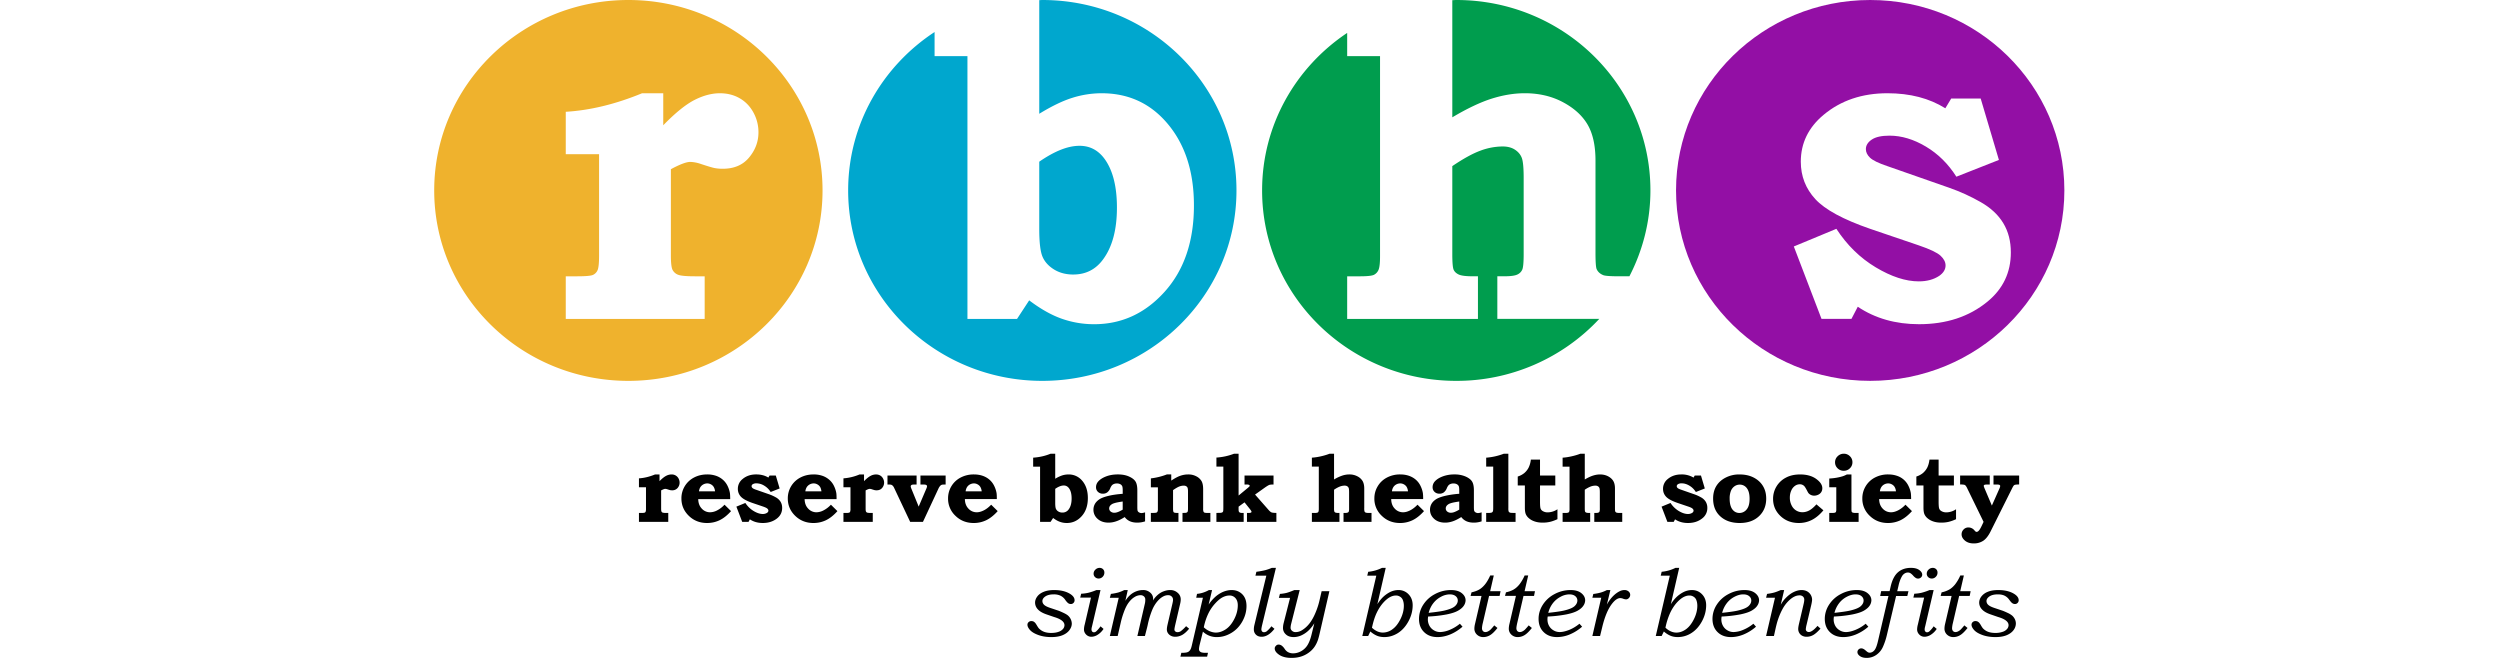 <svg width="190" height="50" fill="none" xmlns="http://www.w3.org/2000/svg"><g clip-path="url(#clip0_2381_481355)" fill-rule="evenodd" clip-rule="evenodd"><path d="M121.248 36.908c-.112 0-.23.021-.353.066a2.188 2.188 0 0 0-.452.247v1.404c0 .135.008.218.02.252a.177.177 0 0 0 .083.078.632.632 0 0 0 .23.027h.078v.68h-2.096v-.68h.202a.653.653 0 0 0 .225-.023.152.152 0 0 0 .075-.077.66.66 0 0 0 .025-.217v-3.2h-.527v-.682c.2-.011.424-.045.673-.1.248-.055.473-.121.673-.2h.339v1.958c.237-.14.448-.24.631-.297.183-.058.36-.086.531-.086.228 0 .432.048.612.142.179.096.31.215.394.358.085.145.127.335.127.575v1.472c0 .143.006.23.018.26a.18.18 0 0 0 .11.098.88.88 0 0 0 .254.02h.17v.68h-2.124v-.68h.108c.101 0 .173-.01.211-.028.039-.021.067-.046.08-.08a.819.819 0 0 0 .022-.25v-1.217c0-.16-.011-.266-.031-.319a.276.276 0 0 0-.109-.13.358.358 0 0 0-.199-.051zm-41.05.243c.122-.085.237-.149.345-.19a.833.833 0 0 1 .3-.064c.169 0 .305.073.408.219.128.18.192.438.192.769 0 .354-.075.629-.224.83a.565.565 0 0 1-.476.24.568.568 0 0 1-.309-.082.448.448 0 0 1-.184-.203c-.035-.081-.053-.23-.053-.446V37.15zm-1.151 2.512h.794l.196-.296c.18.135.353.234.52.292.165.06.34.089.52.089.442 0 .82-.173 1.132-.52.311-.347.468-.807.468-1.378 0-.565-.156-1.017-.466-1.356a1.321 1.321 0 0 0-1.014-.436c-.156 0-.313.024-.467.072a2.457 2.457 0 0 0-.533.256v-1.903h-.353c-.408.168-.85.267-1.324.3v.682h.526v4.198zm-20.592-2.096c.176.062.344.138.506.23a.96.96 0 0 1 .362.337c.08.132.121.289.121.467 0 .32-.125.583-.376.788-.293.238-.66.359-1.096.359-.376 0-.704-.093-.982-.278l-.102.193h-.48l-.443-1.158.681-.28c.172.26.383.464.633.614.25.15.48.224.688.224a.6.6 0 0 0 .329-.087c.068-.05.102-.103.102-.166 0-.055-.027-.106-.08-.156-.053-.05-.17-.104-.35-.165l-.78-.264c-.43-.149-.723-.309-.878-.475a.856.856 0 0 1-.233-.599.94.94 0 0 1 .364-.748c.276-.231.619-.347 1.026-.347.36 0 .67.08.927.24l.093-.154h.474l.292.981-.682.269a1.46 1.46 0 0 0-.49-.482 1.133 1.133 0 0 0-.582-.176.529.529 0 0 0-.286.063c-.063.043-.093.095-.093.152 0 .05.023.096.068.139.043.042.135.086.275.133l.992.346zm-5.221-.553a.615.615 0 0 1 .226-.202.64.64 0 0 1 .293-.073.56.56 0 0 1 .277.072.546.546 0 0 1 .21.194.802.802 0 0 1 .103.334h-1.22a.75.75 0 0 1 .11-.325zm1.269 1.775a1.195 1.195 0 0 1-.528.144.84.84 0 0 1-.64-.279c-.175-.182-.264-.424-.27-.722h2.43c0-.211-.008-.363-.022-.46a2.035 2.035 0 0 0-.186-.559 1.45 1.45 0 0 0-.358-.46 1.562 1.562 0 0 0-.517-.294 2.023 2.023 0 0 0-.657-.102c-.377 0-.716.08-1.014.238a1.77 1.77 0 0 0-.953 1.59c0 .516.188.954.563 1.318.375.364.837.545 1.385.545.343 0 .661-.072.955-.213.296-.143.585-.373.868-.69l-.495-.488a2.04 2.04 0 0 1-.561.432zm-3.471-2.731a.582.582 0 0 1 .537.306c.054.1.081.205.081.317 0 .15-.05.283-.15.403a.525.525 0 0 1-.421.18.854.854 0 0 1-.13-.01 2.327 2.327 0 0 1-.235-.071.573.573 0 0 0-.156-.03c-.062 0-.166.041-.312.118v1.38c0 .117.01.194.028.228a.17.17 0 0 0 .088.08.96.96 0 0 0 .267.023h.159v.68H48.56v-.68h.186a.833.833 0 0 0 .248-.02.143.143 0 0 0 .075-.076.667.667 0 0 0 .026-.235v-1.62h-.535v-.677c.392-.023.8-.122 1.224-.296h.339v.51c.193-.197.36-.331.502-.403a.876.876 0 0 1 .406-.107zm45.233 11.924a.353.353 0 0 1-.205.066.182.182 0 0 1-.142-.059.24.24 0 0 1-.053-.166c0-.052.019-.159.056-.319l1.049-4.346h-.311a3.633 3.633 0 0 1-.51.177 5.943 5.943 0 0 1-.663.12l-.073.296h.828l-.908 3.755a1.383 1.383 0 0 0-.041.33c0 .16.053.293.161.4.108.105.25.158.43.158.334 0 .66-.2.977-.604l-.233-.193a2.181 2.181 0 0 1-.362.385zm49.73-4.098a.307.307 0 0 1-.218.088.33.33 0 0 1-.159-.037.891.891 0 0 1-.21-.177 1.02 1.02 0 0 0-.221-.198.375.375 0 0 0-.185-.05.483.483 0 0 0-.238.067.603.603 0 0 0-.197.19 2.095 2.095 0 0 0-.183.399 2.681 2.681 0 0 0-.1.363l-.095.4h.854l-.088.368h-.852l-.707 2.991a4.832 4.832 0 0 1-.277.835 1.46 1.46 0 0 1-.517.647 1.27 1.27 0 0 1-.733.23c-.215 0-.386-.046-.514-.137-.128-.093-.191-.194-.191-.305 0-.077.029-.144.085-.198a.292.292 0 0 1 .211-.084c.097 0 .205.053.321.155.083.073.145.12.185.142.04.02.081.031.122.031.139 0 .262-.06.367-.184.107-.123.204-.384.291-.783l.777-3.34h-.631l.076-.368h.641l.08-.348c.116-.502.301-.864.558-1.088.257-.223.586-.335.983-.335.27 0 .481.053.632.164.152.108.227.23.227.358a.27.27 0 0 1-.094.204zm-17.868 3.944c.233-.165.437-.424.611-.772.173-.346.259-.688.259-1.019 0-.17-.029-.322-.086-.459a.508.508 0 0 0-.204-.23.553.553 0 0 0-.303-.09c-.232 0-.46.092-.69.278-.309.252-.571.599-.781 1.041a5.19 5.19 0 0 0-.359 1.129c.13.122.264.214.404.277.14.062.281.094.43.094.244 0 .483-.083.719-.249zm-.173-2.833a1.43 1.43 0 0 1 .63-.151c.308 0 .566.109.773.324.208.217.311.495.311.83 0 .42-.106.825-.318 1.22-.214.394-.482.691-.808.896a1.902 1.902 0 0 1-1.026.304c-.199 0-.382-.03-.544-.095a1.79 1.79 0 0 1-.519-.331l-.167.342h-.447l1.066-4.583h-.69l.072-.297a2.897 2.897 0 0 0 1.049-.296h.283l-.634 2.76a2.93 2.93 0 0 1 .352-.462 2.23 2.23 0 0 1 .617-.461zm-21.521 2.061c-.173.348-.377.607-.612.772a1.232 1.232 0 0 1-.718.248 1.05 1.05 0 0 1-.43-.093 1.487 1.487 0 0 1-.404-.277c.1-.463.22-.84.359-1.129.211-.442.472-.79.781-1.041.23-.186.46-.278.69-.278.108 0 .208.03.304.09a.505.505 0 0 1 .203.23c.058.137.086.29.086.46 0 .33-.086.672-.259 1.018zm-.155-2.212c-.21 0-.42.05-.629.15a2.246 2.246 0 0 0-.617.462 3.058 3.058 0 0 0-.352.462l.635-2.76h-.284a2.897 2.897 0 0 1-1.048.297l-.072.296h.688l-1.064 4.583h.447l.166-.342a1.8 1.8 0 0 0 .519.331c.163.065.344.095.544.095.361 0 .703-.101 1.028-.303.324-.206.592-.503.805-.897.212-.395.319-.8.319-1.22 0-.335-.103-.612-.311-.83a1.03 1.03 0 0 0-.774-.324zm4.298 1.226c-.144.13-.414.241-.808.334-.246.056-.641.114-1.188.172.072-.28.189-.523.351-.731.161-.209.356-.37.587-.491a1.43 1.43 0 0 1 .657-.182c.198 0 .35.046.456.135.109.09.161.2.161.334 0 .154-.073.298-.216.43zm-.296-1.226c-.434 0-.844.103-1.225.308a2.342 2.342 0 0 0-.892.813 1.984 1.984 0 0 0-.319 1.067c0 .419.128.755.387 1.007.256.253.595.379 1.017.379.313 0 .632-.065.96-.198.327-.133.642-.33.944-.592l-.2-.225a3.025 3.025 0 0 1-.788.472 2.003 2.003 0 0 1-.717.161.901.901 0 0 1-.465-.128.893.893 0 0 1-.342-.347 1.002 1.002 0 0 1-.122-.497c0-.047.007-.115.019-.208a9.707 9.707 0 0 0 1.411-.16c.383-.077.675-.174.877-.292.201-.117.346-.244.432-.383a.756.756 0 0 0 .128-.392c0-.213-.098-.396-.293-.552-.196-.155-.467-.233-.812-.233zm2.977-1.108h.271l-.275 1.193h.789l-.071.36h-.801l-.477 2.065a2.018 2.018 0 0 0-.063.39c0 .09.025.16.073.214a.234.234 0 0 0 .186.078.417.417 0 0 0 .167-.035.847.847 0 0 0 .223-.147 4.83 4.83 0 0 0 .286-.325l.242.197c-.213.27-.401.452-.565.548a.984.984 0 0 1-.507.144.676.676 0 0 1-.488-.187.607.607 0 0 1-.194-.448c0-.11.016-.231.048-.363l.494-2.131h-.831l.072-.271c.243-.053.44-.127.591-.217.15-.088.294-.216.432-.385.137-.168.269-.395.398-.68zm2.887 0h-.272a3.14 3.14 0 0 1-.397.68c-.139.17-.282.297-.433.385-.151.09-.347.164-.589.217l-.073.27h.831l-.494 2.133a1.541 1.541 0 0 0-.048.362.6.6 0 0 0 .194.448.677.677 0 0 0 .489.187.98.98 0 0 0 .505-.144c.165-.096.353-.278.565-.548l-.241-.197a5.154 5.154 0 0 1-.287.325.816.816 0 0 1-.223.147.422.422 0 0 1-.166.035.243.243 0 0 1-.188-.078.315.315 0 0 1-.071-.215c0-.078.021-.206.062-.39l.478-2.064h.801l.071-.36h-.789l.275-1.193zm2.71 2.668c.396-.093.665-.203.81-.334.143-.131.216-.275.216-.43a.418.418 0 0 0-.161-.333c-.107-.09-.259-.135-.456-.135a1.43 1.43 0 0 0-.657.182c-.231.12-.427.282-.589.491-.16.208-.278.45-.349.731.547-.058.942-.116 1.186-.172zm-.712-1.252a2.559 2.559 0 0 1 1.225-.308c.347 0 .618.078.812.233.196.156.294.34.294.552a.749.749 0 0 1-.129.392c-.086.139-.23.266-.431.383-.202.118-.495.215-.878.292a9.691 9.691 0 0 1-1.41.16 1.818 1.818 0 0 0-.019.208c0 .187.04.351.12.497a.905.905 0 0 0 .344.347.903.903 0 0 0 .464.128c.205 0 .443-.053.718-.161.272-.108.534-.266.787-.472l.202.225a3.397 3.397 0 0 1-.946.592 2.527 2.527 0 0 1-.96.198c-.421 0-.761-.126-1.017-.379-.258-.252-.386-.589-.386-1.007 0-.374.106-.73.319-1.067a2.34 2.34 0 0 1 .891-.813zm5.319-.308a.822.822 0 0 0-.379.096c-.172.086-.34.214-.504.38a2.79 2.79 0 0 0-.456.633l.267-1.109h-.265a2.51 2.51 0 0 1-.468.19 3.971 3.971 0 0 1-.565.108l-.071.287h.674l-.674 2.905h.586l.155-.637c.191-.807.441-1.41.747-1.805.224-.292.436-.437.637-.437a.68.68 0 0 1 .225.052.697.697 0 0 0 .213.046.292.292 0 0 0 .211-.102.336.336 0 0 0-.022-.5.454.454 0 0 0-.311-.107zm9.419 1.226c-.143.13-.414.241-.808.334-.245.056-.64.114-1.188.172a1.98 1.98 0 0 1 .351-.731 1.75 1.75 0 0 1 .588-.491c.23-.12.45-.182.657-.182.198 0 .35.046.455.135.109.09.162.2.162.334 0 .154-.073.298-.217.43zm-.296-1.226c-.434 0-.844.103-1.224.308a2.335 2.335 0 0 0-.892.813 1.984 1.984 0 0 0-.319 1.067c0 .419.128.755.386 1.007.256.253.596.379 1.017.379.313 0 .633-.065.96-.198a3.4 3.4 0 0 0 .945-.592l-.2-.225a3.03 3.03 0 0 1-.789.472 1.998 1.998 0 0 1-.717.161.9.9 0 0 1-.464-.128.887.887 0 0 1-.342-.347.992.992 0 0 1-.122-.497c0-.047.006-.115.019-.208a9.74 9.74 0 0 0 1.411-.16c.382-.077.675-.174.877-.292.201-.117.346-.244.431-.383a.758.758 0 0 0 .129-.392c0-.213-.099-.396-.294-.552-.195-.155-.466-.233-.812-.233zm4.723 3.13c.045.04.1.06.166.06.17 0 .389-.156.657-.468l.227.207c-.211.24-.397.403-.554.49a1.005 1.005 0 0 1-.494.131.707.707 0 0 1-.336-.074.575.575 0 0 1-.309-.51c0-.09.017-.208.049-.355l.365-1.562c.031-.135.046-.237.046-.31a.314.314 0 0 0-.099-.246.383.383 0 0 0-.267-.09.906.906 0 0 0-.4.103c-.14.068-.289.181-.446.338a2.637 2.637 0 0 0-.433.586 4.98 4.98 0 0 0-.357.833c-.053.149-.112.37-.179.666l-.124.561h-.596l.676-2.907h-.676l.074-.29c.231-.031.413-.068.544-.105.13-.036.296-.1.497-.188h.258l-.258 1.11c.115-.193.227-.348.335-.46.204-.218.413-.382.626-.488.214-.107.421-.162.621-.162.156 0 .294.032.413.094a.735.735 0 0 1 .386.616c0 .1-.021.245-.066.433l-.355 1.501a1.859 1.859 0 0 0-.057.33c0 .064.022.115.066.157zm2.464-2.13c.16-.208.357-.37.587-.49.231-.12.451-.181.658-.181.196 0 .349.044.455.134.108.09.162.2.162.334 0 .155-.073.298-.217.429-.144.13-.414.24-.809.334-.245.056-.64.114-1.187.173a1.97 1.97 0 0 1 .351-.732zm2.021 1.559a2.99 2.99 0 0 1-.789.472c-.274.108-.511.162-.717.162a.912.912 0 0 1-.463-.129.898.898 0 0 1-.344-.347 1.03 1.03 0 0 1-.121-.497c0-.046.007-.116.02-.208a9.581 9.581 0 0 0 1.41-.16c.383-.078.676-.174.878-.292.201-.118.345-.245.431-.383a.754.754 0 0 0 .128-.393c0-.212-.098-.395-.293-.55-.194-.156-.465-.234-.812-.234-.435 0-.845.103-1.225.307a2.34 2.34 0 0 0-.891.813 1.98 1.98 0 0 0-.32 1.068c0 .418.129.755.387 1.008.256.252.595.378 1.017.378.313 0 .632-.065.959-.198a3.39 3.39 0 0 0 .947-.592l-.202-.225zm4.838.582a.269.269 0 0 1-.176.07.16.16 0 0 1-.128-.06c-.037-.039-.053-.092-.053-.162 0-.058.014-.138.043-.24l.642-2.75h-.308a4.218 4.218 0 0 1-.612.207 3.079 3.079 0 0 1-.552.073l-.07.297h.818l-.471 2.025a1.59 1.59 0 0 0-.062.39c0 .15.055.28.166.392a.545.545 0 0 0 .406.167.915.915 0 0 0 .475-.156 1.53 1.53 0 0 0 .443-.44l-.232-.198a2.121 2.121 0 0 1-.329.385zm2.353-4.249h.271l-.276 1.193h.791l-.071.36h-.802l-.477 2.065a1.994 1.994 0 0 0-.062.39c0 .09.024.16.072.214a.239.239 0 0 0 .186.078.42.42 0 0 0 .167-.035.831.831 0 0 0 .223-.147 5.53 5.53 0 0 0 .287-.325l.242.197c-.215.27-.402.452-.566.548a.983.983 0 0 1-.506.144.679.679 0 0 1-.489-.187.606.606 0 0 1-.193-.448c0-.11.015-.231.047-.363l.495-2.131h-.832l.073-.271a1.99 1.99 0 0 0 .59-.217c.15-.088.294-.216.433-.385a3.18 3.18 0 0 0 .397-.68zm4.086 1.394c-.312-.19-.711-.286-1.197-.286-.317 0-.585.043-.8.134a1.107 1.107 0 0 0-.489.357.773.773 0 0 0-.165.465.74.74 0 0 0 .205.504c.135.155.356.286.664.391l.505.174.045.016.024.008c.256.075.454.164.588.269.136.105.202.224.202.357a.45.45 0 0 1-.11.28.734.734 0 0 1-.336.218 1.625 1.625 0 0 1-.564.086c-.156 0-.292-.017-.41-.046a1.056 1.056 0 0 1-.54-.315 2.098 2.098 0 0 1-.122-.186 1.47 1.47 0 0 0-.151-.227.456.456 0 0 0-.136-.1.39.39 0 0 0-.147-.027.293.293 0 0 0-.214.081.26.26 0 0 0-.085.2c0 .12.067.255.199.402.132.147.343.273.635.378.291.104.618.155.985.155.336 0 .62-.047.849-.142.231-.096.405-.225.525-.386a.843.843 0 0 0 .177-.503.764.764 0 0 0-.077-.33.872.872 0 0 0-.211-.276 1.56 1.56 0 0 0-.356-.21 5.084 5.084 0 0 0-.355-.155l-.639-.214c-.232-.078-.39-.159-.472-.244a.387.387 0 0 1-.123-.279c0-.13.076-.247.225-.351.151-.103.363-.156.637-.156.202 0 .372.032.511.099a.925.925 0 0 1 .351.303c.094.13.166.213.214.25.07.056.143.082.219.082a.27.27 0 0 0 .206-.084.28.28 0 0 0 .084-.205c0-.181-.118-.343-.351-.487zm-72.948-.286c.486 0 .886.096 1.197.286.234.144.35.306.35.487a.28.28 0 0 1-.083.205.27.27 0 0 1-.205.084.347.347 0 0 1-.22-.081 1.337 1.337 0 0 1-.213-.251.938.938 0 0 0-.352-.303 1.173 1.173 0 0 0-.51-.099c-.274 0-.487.053-.637.156-.15.104-.226.22-.226.351 0 .103.04.197.122.279.083.085.24.166.473.244l.64.214c.066.025.184.075.353.154.168.078.288.15.357.211a.852.852 0 0 1 .29.607c0 .173-.06.338-.18.502-.12.161-.293.29-.523.386-.23.095-.513.142-.85.142-.366 0-.694-.051-.985-.155-.291-.105-.503-.231-.635-.378s-.198-.282-.198-.403a.26.26 0 0 1 .085-.199.291.291 0 0 1 .213-.08c.054 0 .103.008.147.026.044.02.09.053.135.1.031.032.083.108.151.227.063.102.105.162.124.186a1.072 1.072 0 0 0 .539.315c.117.03.254.046.41.046.226 0 .414-.03.564-.086a.742.742 0 0 0 .336-.218.449.449 0 0 0 .11-.28c0-.133-.066-.252-.202-.357-.135-.105-.33-.194-.587-.269l-.025-.009-.044-.015-.506-.174c-.307-.105-.53-.236-.664-.39a.743.743 0 0 1-.206-.505c0-.16.055-.315.166-.465.11-.15.275-.27.49-.357.214-.09.482-.134.799-.134zm3.19 3.141a.268.268 0 0 1-.176.07.164.164 0 0 1-.13-.06.233.233 0 0 1-.051-.162c0-.058.014-.138.042-.24l.643-2.75h-.308a4.24 4.24 0 0 1-.612.207 3.094 3.094 0 0 1-.551.073l-.072.297h.818l-.47 2.025a1.542 1.542 0 0 0-.062.39c0 .15.054.28.165.392a.548.548 0 0 0 .407.167.914.914 0 0 0 .474-.156c.167-.106.316-.251.442-.44l-.23-.198a2.113 2.113 0 0 1-.33.385zm-.06-4.694a.448.448 0 0 1 .32-.133c.104 0 .19.035.26.101a.35.35 0 0 1 .101.262.436.436 0 0 1-.131.317.419.419 0 0 1-.305.13.38.38 0 0 1-.27-.106.345.345 0 0 1-.112-.26c0-.12.045-.223.137-.311zm7.123 4.49l-.231-.192a2.81 2.81 0 0 1-.396.376.45.45 0 0 1-.257.08.249.249 0 0 1-.168-.058.176.176 0 0 1-.066-.139c0-.06.022-.185.066-.374l.374-1.607a1.44 1.44 0 0 0 .04-.329.64.64 0 0 0-.229-.481.81.81 0 0 0-.569-.213c-.165 0-.326.03-.485.09a1.446 1.446 0 0 0-.442.255 1.913 1.913 0 0 0-.383.444c.007-.058.01-.1.01-.13a.604.604 0 0 0-.216-.46.794.794 0 0 0-.556-.2 1.42 1.42 0 0 0-.498.093 1.54 1.54 0 0 0-.45.263 1.99 1.99 0 0 0-.39.465l.182-.82h-.266a2.667 2.667 0 0 1-.44.181 3.826 3.826 0 0 1-.577.111l-.08.299h.675l-.674 2.899h.595l.236-1.026a6.32 6.32 0 0 1 .239-.8c.108-.295.229-.535.365-.717.136-.183.284-.322.443-.416a.877.877 0 0 1 .453-.142.38.38 0 0 1 .26.092.319.319 0 0 1 .103.247c0 .117-.01.216-.03.297l-.571 2.465h.573l.176-.684.011-.049.005-.02.02-.087a6.5 6.5 0 0 1 .344-1.144c.096-.231.22-.44.367-.62.148-.18.304-.315.472-.401a.783.783 0 0 1 .375-.096c.103 0 .19.033.26.099a.33.33 0 0 1 .106.25c0 .069-.015.164-.044.286l-.373 1.606c-.035.15-.052.274-.052.37 0 .148.06.277.179.387a.663.663 0 0 0 .465.162c.177 0 .35-.046.52-.138.17-.095.346-.251.529-.474zm2.782.047c.25-.165.466-.425.647-.777.181-.351.27-.702.27-1.053 0-.227-.06-.408-.18-.542a.582.582 0 0 0-.449-.198c-.16 0-.326.04-.496.122-.171.08-.36.23-.569.454a3.2 3.2 0 0 0-.537.776 4.398 4.398 0 0 0-.353 1.066c.14.131.293.23.456.3.164.066.318.1.464.1.245 0 .494-.083.747-.248zm-.147-2.868c.2-.076.4-.116.594-.116.332 0 .603.11.814.323.212.216.317.512.317.888 0 .409-.107.802-.319 1.18-.213.378-.495.67-.845.874-.35.208-.709.309-1.074.309a1.5 1.5 0 0 1-1.074-.413l-.259 1.04c-.025.119-.04.216-.04.29 0 .056.015.105.045.147a.3.3 0 0 0 .138.096.859.859 0 0 0 .276.034h.225l-.066.295h-2.029l.069-.295a1.88 1.88 0 0 0 .36-.019.468.468 0 0 0 .216-.086.518.518 0 0 0 .135-.181c.029-.057.06-.156.093-.3l.836-3.597h-.508l.061-.295c.303-.027.606-.122.907-.29h.237l-.26 1.1a3.18 3.18 0 0 1 .565-.637c.19-.153.385-.27.586-.347zm6.992 1.551a5.58 5.58 0 0 0 .295-.94l.149-.642h.589l-.746 3.241a5.99 5.99 0 0 1-.121.453c-.07.203-.16.386-.271.546a1.826 1.826 0 0 1-.435.435 1.991 1.991 0 0 1-.592.296c-.218.067-.456.1-.716.1-.388 0-.7-.078-.929-.231-.23-.154-.345-.317-.345-.487 0-.071.03-.14.092-.201a.267.267 0 0 1 .197-.094c.079 0 .154.024.228.07a.954.954 0 0 1 .24.262.75.75 0 0 0 .23.229.79.79 0 0 0 .403.106c.228 0 .443-.061.645-.18a1.33 1.33 0 0 0 .483-.491c.12-.208.218-.48.297-.821l.195-.794c-.15.24-.311.436-.484.591a1.988 1.988 0 0 1-.541.346 1.43 1.43 0 0 1-.54.113c-.26 0-.461-.07-.604-.21a.638.638 0 0 1-.213-.464c0-.124.016-.25.047-.376l.49-1.928h-.85l.08-.303c.186-.014.351-.04.499-.076.145-.037.345-.11.601-.218h.404l-.645 2.55a1.438 1.438 0 0 0-.049.314c0 .092.037.17.111.235a.388.388 0 0 0 .27.098.91.91 0 0 0 .474-.136c.224-.135.422-.315.595-.539.173-.227.329-.51.467-.854zm46.889-3.353a.445.445 0 0 0-.319.133.415.415 0 0 0-.138.311c0 .103.037.189.111.26a.38.38 0 0 0 .272.107.418.418 0 0 0 .304-.131.428.428 0 0 0 .131-.317.352.352 0 0 0-.101-.262.365.365 0 0 0-.26-.101zm-85.571-6.144a.633.633 0 0 1 .52-.275.56.56 0 0 1 .276.072.556.556 0 0 1 .211.194c.05.08.085.192.102.334h-1.22a.752.752 0 0 1 .111-.325zm1.268 1.775a1.19 1.19 0 0 1-.526.144.841.841 0 0 1-.64-.279c-.176-.182-.265-.424-.27-.722h2.428c0-.211-.006-.363-.02-.46a2.032 2.032 0 0 0-.186-.559 1.45 1.45 0 0 0-.36-.46 1.561 1.561 0 0 0-.516-.294 2.023 2.023 0 0 0-.657-.102c-.377 0-.715.08-1.014.238a1.77 1.77 0 0 0-.953 1.59c0 .516.188.954.563 1.318.376.364.838.545 1.385.545.343 0 .661-.072.955-.213.296-.143.585-.373.868-.69l-.494-.488a2.03 2.03 0 0 1-.563.432zm3.986-2.731a.64.64 0 0 1 .317.078c.092.053.166.13.22.228.054.1.082.205.082.317a.61.61 0 0 1-.15.403c-.1.119-.24.18-.422.18a.852.852 0 0 1-.129-.01 2.334 2.334 0 0 1-.236-.071.581.581 0 0 0-.156-.03c-.062 0-.167.041-.311.118v1.38c0 .117.009.194.028.228a.17.17 0 0 0 .087.08.97.97 0 0 0 .267.023h.16v.68h-2.228v-.68h.186a.843.843 0 0 0 .25-.02.145.145 0 0 0 .073-.076.673.673 0 0 0 .025-.235v-1.62h-.534v-.677a3.81 3.81 0 0 0 1.224-.296h.34v.51c.192-.197.36-.331.5-.403a.883.883 0 0 1 .407-.107zm3.38.765h.17c.132 0 .217.009.256.028.05.023.076.06.076.106a.52.52 0 0 1-.05.173l-.585 1.372-.56-1.372a.496.496 0 0 1-.046-.166c0-.044.022-.082.067-.108.035-.023.123-.033.264-.033h.116v-.68h-2.213v.68c.147 0 .235.004.264.015.043.008.082.03.12.063a.52.52 0 0 1 .11.152l1.232 2.61h.97l1.18-2.533a.8.8 0 0 1 .136-.21.316.316 0 0 1 .128-.082c.027-.007.12-.013.28-.015v-.68h-1.914v.68zm3.772-.011a.608.608 0 0 0-.226.202.75.75 0 0 0-.11.325h1.219a.803.803 0 0 0-.103-.334.554.554 0 0 0-.21-.194.56.56 0 0 0-.277-.072c-.101 0-.2.025-.293.073zm.515 2.121c.16 0 .336-.048.528-.144.19-.094.377-.239.561-.432l.496.488c-.284.317-.573.547-.869.69a2.177 2.177 0 0 1-.955.213c-.548 0-1.01-.18-1.385-.545a1.768 1.768 0 0 1-.563-1.318 1.77 1.77 0 0 1 .953-1.59 2.126 2.126 0 0 1 1.014-.238c.24 0 .46.035.657.102.197.068.37.166.517.293.148.127.267.28.358.461.09.18.152.366.186.558.015.098.021.25.021.46h-2.428c.005.299.094.54.27.724a.842.842 0 0 0 .64.278zm10.057-.297c0 .095.036.173.108.237a.43.43 0 0 0 .293.096c.08 0 .171-.02.275-.06.106-.041.222-.1.352-.177v-.618c-.315.046-.537.09-.666.137a.602.602 0 0 0-.28.172.339.339 0 0 0-.082.213zm1.574.978a1.001 1.001 0 0 1-.393-.318c-.241.154-.46.263-.656.326a1.776 1.776 0 0 1-.568.098c-.345 0-.622-.094-.834-.285a.902.902 0 0 1-.318-.7c0-.157.038-.301.11-.434.074-.131.184-.246.329-.345.146-.1.37-.187.675-.263.305-.077.674-.13 1.11-.164v-.262c0-.155-.013-.262-.04-.32a.317.317 0 0 0-.144-.148.542.542 0 0 0-.26-.057.606.606 0 0 0-.216.038.415.415 0 0 0-.156.1.8.8 0 0 0-.133.232.73.73 0 0 1-.233.313.547.547 0 0 1-.32.096.533.533 0 0 1-.38-.14.466.466 0 0 1-.146-.349.64.64 0 0 1 .151-.42c.135-.163.336-.295.603-.4.266-.103.568-.156.902-.156.335 0 .618.053.853.16.235.105.398.23.492.38.092.147.138.37.138.67v1.265c0 .155.009.254.025.298a.238.238 0 0 0 .109.114c.055.034.117.05.184.05a.934.934 0 0 0 .271-.056v.688a1.977 1.977 0 0 1-.589.095c-.22 0-.41-.035-.566-.106zm3.692-.632h-.116c-.13 0-.212-.018-.245-.051-.035-.037-.05-.132-.05-.285V37.25c.199-.14.358-.23.476-.276a.973.973 0 0 1 .331-.066c.126 0 .217.04.275.123.036.05.054.158.054.324v1.291c0 .126-.01.207-.029.245-.02.038-.06.064-.12.08-.018.006-.108.01-.27.011v.68h2.119v-.68h-.178a.999.999 0 0 1-.258-.018.156.156 0 0 1-.086-.078.647.647 0 0 1-.027-.24v-1.468c0-.265-.04-.469-.123-.615a.953.953 0 0 0-.392-.36 1.277 1.277 0 0 0-.618-.146c-.202 0-.4.033-.594.099-.193.065-.426.19-.697.37v-.469h-.335a4.937 4.937 0 0 1-1.214.3v.681H88v1.642a.452.452 0 0 1-.032.206.162.162 0 0 1-.09.076c-.04.014-.143.02-.308.02h-.105v.68h2.097v-.68zm5.206 0h.124a.43.43 0 0 0 .178-.024c.03-.017.044-.039.044-.064 0-.033-.04-.098-.116-.198l-.414-.518-.452.328v.19c0 .091.007.15.021.182a.17.17 0 0 0 .074.076.37.37 0 0 0 .165.028h.126v.68h-2.072v-.68l.167-.003a.766.766 0 0 0 .26-.027.156.156 0 0 0 .082-.09c.013-.03.018-.132.018-.306v-3.092h-.526v-.689a4.487 4.487 0 0 0 1.335-.291h.35v3.177l.693-.573c.074-.063.117-.102.131-.12a.08.08 0 0 0 .02-.05c0-.028-.016-.05-.05-.069a.504.504 0 0 0-.205-.026h-.138v-.681h2.204v.681c-.158 0-.266.01-.325.032-.076.03-.202.109-.378.233l-.701.499.997 1.134c.1.118.183.19.248.218.063.028.188.041.376.043v.68H94.77v-.68zm7.741-.107a.164.164 0 0 1-.08.079.536.536 0 0 1-.212.028h-.11v.681h2.127v-.681h-.171a.927.927 0 0 1-.255-.019.176.176 0 0 1-.108-.098.987.987 0 0 1-.018-.26v-1.472c0-.24-.043-.43-.126-.575a.962.962 0 0 0-.396-.358 1.29 1.29 0 0 0-.611-.143 1.74 1.74 0 0 0-.531.086 3.168 3.168 0 0 0-.631.298v-1.958h-.34a4.66 4.66 0 0 1-.673.2 4.337 4.337 0 0 1-.672.1v.681h.526v3.201c0 .107-.009.18-.026.217a.14.14 0 0 1-.073.077.647.647 0 0 1-.226.023h-.201v.681h2.095v-.681h-.078a.61.61 0 0 1-.23-.028.159.159 0 0 1-.081-.077.88.88 0 0 1-.021-.252V37.22a2.18 2.18 0 0 1 .452-.247c.122-.044.239-.066.353-.066.08 0 .146.016.198.05a.284.284 0 0 1 .11.132c.019.053.03.158.03.318v1.217a.915.915 0 0 1-.021.25zm3.615-2.063a.613.613 0 0 0-.226.202.745.745 0 0 0-.111.325h1.219a.81.81 0 0 0-.101-.334.57.57 0 0 0-.21-.194.564.564 0 0 0-.278-.072.641.641 0 0 0-.293.073zm1.231 2.723a2.177 2.177 0 0 1-.954.213c-.548 0-1.01-.18-1.386-.545a1.767 1.767 0 0 1-.564-1.318c0-.338.085-.648.255-.93.168-.281.401-.502.699-.66a2.12 2.12 0 0 1 1.015-.238c.239 0 .459.035.655.102.198.068.371.166.519.293.148.127.267.28.357.461.09.18.153.366.186.558.014.098.022.25.022.46h-2.429c.005.299.093.54.269.724a.841.841 0 0 0 .641.278c.16 0 .336-.048.526-.144.189-.094.379-.239.564-.432l.493.488c-.284.317-.573.547-.868.69zm3.547-.803a2.418 2.418 0 0 1-.351.177.793.793 0 0 1-.275.06.427.427 0 0 1-.293-.096.3.3 0 0 1-.107-.237c0-.072.026-.143.082-.213a.607.607 0 0 1 .278-.172c.129-.046.351-.092.666-.136v.617zm1.7.892v-.687a.917.917 0 0 1-.27.056.343.343 0 0 1-.184-.05.228.228 0 0 1-.107-.114c-.018-.044-.026-.143-.026-.297v-1.265c0-.3-.047-.524-.139-.672-.093-.149-.256-.273-.492-.379a2.06 2.06 0 0 0-.853-.159 2.48 2.48 0 0 0-.901.156c-.267.104-.468.236-.604.398a.646.646 0 0 0-.15.421c0 .138.049.253.147.349.099.093.225.14.38.14a.548.548 0 0 0 .319-.095.746.746 0 0 0 .232-.314.831.831 0 0 1 .134-.232.416.416 0 0 1 .156-.1.6.6 0 0 1 .215-.038c.104 0 .19.02.26.058.07.038.117.087.144.147.027.058.039.165.039.32v.261a6.804 6.804 0 0 0-1.109.165c-.305.076-.528.164-.674.263-.146.1-.256.213-.329.345a.898.898 0 0 0-.11.434c0 .278.106.51.317.7.213.19.489.285.835.285.181 0 .371-.032.568-.098.196-.064.414-.173.655-.326.106.141.237.247.393.318.157.071.345.106.567.106.188 0 .383-.032.587-.096zm2.455-.642h.126v.68h-2.234v-.68h.137a.892.892 0 0 0 .277-.026.172.172 0 0 0 .091-.086c.02-.038.029-.124.029-.26v-3.146h-.534v-.68a4.724 4.724 0 0 0 1.335-.3h.35v4.127a.9.9 0 0 0 .018.247c.017.049.054.081.112.104.037.014.133.02.293.02zm.832-.41c0 .221.023.386.069.501a.843.843 0 0 0 .255.327c.12.103.268.181.44.236.171.056.369.084.593.084.197 0 .38-.02.55-.059.17-.039.359-.107.569-.203v-.754a1.359 1.359 0 0 1-.74.236.71.71 0 0 1-.372-.095.363.363 0 0 1-.168-.19c-.03-.079-.045-.256-.045-.534v-1.228h1.162v-.751h-1.162v-1.21h-.697a1.827 1.827 0 0 1-.171.61c-.082.16-.194.297-.329.413a1.51 1.51 0 0 1-.496.261v.677h.542v1.68zm13.384-.775a3.033 3.033 0 0 0-.507-.23l-.991-.346c-.14-.047-.232-.091-.276-.133a.185.185 0 0 1-.067-.139c0-.057.031-.109.093-.152a.531.531 0 0 1 .286-.063c.192 0 .387.059.583.176.195.116.359.277.489.482l.681-.269-.291-.981h-.474l-.092.155a1.731 1.731 0 0 0-.928-.24c-.407 0-.749.115-1.027.346a.939.939 0 0 0-.363.748c0 .23.077.43.233.6.155.166.447.325.878.474l.779.264c.181.06.298.115.351.165.054.05.079.101.079.156 0 .063-.033.117-.101.166a.594.594 0 0 1-.329.087c-.208 0-.438-.074-.688-.224a1.974 1.974 0 0 1-.633-.614l-.68.28.443 1.158h.48l.101-.193c.279.185.606.278.982.278.437 0 .803-.12 1.096-.36a.971.971 0 0 0 .376-.787.885.885 0 0 0-.121-.467.951.951 0 0 0-.362-.337zm2.558-.847a.774.774 0 0 0-.28.353 1.527 1.527 0 0 0-.098.592c0 .247.032.453.097.615a.754.754 0 0 0 .269.36.65.65 0 0 0 .376.116.697.697 0 0 0 .545-.264c.152-.175.227-.447.227-.817 0-.357-.07-.625-.21-.806a.657.657 0 0 0-.54-.268.687.687 0 0 0-.386.119zm1.851 2.282c-.365.345-.853.516-1.465.516-.623 0-1.118-.173-1.486-.517-.358-.331-.535-.778-.535-1.34 0-.368.082-.686.242-.951.164-.267.398-.48.708-.64a2.22 2.22 0 0 1 1.056-.242c.412 0 .77.078 1.076.236.305.157.541.372.705.643.166.272.248.59.248.955 0 .55-.183.997-.549 1.34zm3.814-.436a1.102 1.102 0 0 1-.51.134.913.913 0 0 1-.482-.134.931.931 0 0 1-.347-.395 1.27 1.27 0 0 1-.13-.582c0-.199.036-.378.109-.537a.834.834 0 0 1 .282-.358.621.621 0 0 1 .359-.118.454.454 0 0 1 .361.155c.043.049.103.15.185.303.062.122.104.195.126.22a.567.567 0 0 0 .425.186c.113 0 .22-.026.321-.077a.54.54 0 0 0 .226-.204.547.547 0 0 0 .074-.284c0-.25-.158-.485-.471-.712-.315-.223-.72-.335-1.215-.335-.413 0-.772.078-1.076.24a1.8 1.8 0 0 0-.98 1.618c0 .51.187.945.56 1.3.374.355.841.532 1.399.532.348 0 .676-.076.982-.23.306-.152.6-.397.884-.734l-.53-.454c-.199.22-.384.377-.552.466zm3.562.186h.196v.68h-2.231v-.68h.193a.949.949 0 0 0 .239-.018.141.141 0 0 0 .077-.067.435.435 0 0 0 .025-.182v-1.683h-.534v-.664c.19-.01.373-.03.546-.06.175-.03.33-.068.469-.11.088-.027.197-.074.328-.14h.343v2.607c0 .124.006.2.021.23.015.027.041.05.078.064a.812.812 0 0 0 .25.023zm-.935-3.203a.644.644 0 0 0 .468-.189.623.623 0 0 0 .193-.461.62.62 0 0 0-.193-.457.641.641 0 0 0-.468-.19.65.65 0 0 0-.462.193.62.62 0 0 0-.198.458c0 .179.064.33.193.457a.646.646 0 0 0 .467.189zm3.085 1.033a.602.602 0 0 0-.225.202.733.733 0 0 0-.111.325h1.219a.795.795 0 0 0-.102-.334.558.558 0 0 0-.211-.194.56.56 0 0 0-.276-.072.645.645 0 0 0-.294.073zm1.232 2.723a2.177 2.177 0 0 1-.954.213c-.549 0-1.01-.18-1.386-.545a1.767 1.767 0 0 1-.564-1.318 1.774 1.774 0 0 1 .954-1.59 2.12 2.12 0 0 1 1.014-.238c.24 0 .459.035.656.102a1.471 1.471 0 0 1 .875.754c.09.18.153.366.187.558.013.098.022.25.022.46h-2.429c.004.299.093.54.269.724a.84.84 0 0 0 .64.278c.161 0 .336-.048.527-.144a2.07 2.07 0 0 0 .563-.432l.494.488c-.284.317-.573.547-.868.69zm1.743-.962c0 .22.023.385.07.5a.84.84 0 0 0 .254.327c.121.103.269.181.44.236.171.056.369.084.595.084.196 0 .379-.02.55-.059a2.99 2.99 0 0 0 .566-.203v-.754a1.352 1.352 0 0 1-.738.236.71.71 0 0 1-.373-.095.36.36 0 0 1-.167-.19c-.031-.079-.046-.256-.046-.534v-1.228h1.162v-.751h-1.162v-1.21h-.695c-.032.247-.09.449-.172.61a1.38 1.38 0 0 1-.33.413 1.495 1.495 0 0 1-.495.261v.677h.541v1.68zm5.322-1.75v-.681h1.949v.68a1.706 1.706 0 0 0-.301.018.214.214 0 0 0-.102.053c-.026.026-.07.099-.13.216l-1.633 3.27c-.169.34-.356.58-.559.717a1.28 1.28 0 0 1-.728.204c-.275 0-.497-.07-.666-.213-.17-.143-.255-.302-.255-.48 0-.143.052-.264.152-.367a.493.493 0 0 1 .364-.154.595.595 0 0 1 .465.226c.039.048.07.077.093.09.022.012.045.02.067.02.05 0 .1-.023.148-.072.073-.07.154-.204.245-.398l.137-.29-1.227-2.515a1.026 1.026 0 0 0-.139-.24.227.227 0 0 0-.111-.067 1.478 1.478 0 0 0-.306-.018v-.68h2.252v.68h-.149c-.135 0-.22.01-.254.027-.035.02-.053.043-.053.077 0 .028.025.102.075.222l.542 1.276.567-1.277a.601.601 0 0 0 .066-.208c0-.036-.019-.065-.053-.087-.038-.02-.12-.03-.25-.03h-.206z" fill="#000"/><path d="M56.931 11.97c-.473.57-1.14.855-1.998.855a3.18 3.18 0 0 1-.609-.05c-.177-.033-.551-.145-1.124-.336a2.688 2.688 0 0 0-.737-.134c-.297 0-.79.185-1.476.555v6.56c0 .56.044.924.128 1.091a.785.785 0 0 0 .42.37c.193.078.616.118 1.267.118h.753v3.238H42.998v-3.238h.878c.631 0 1.026-.035 1.18-.102a.689.689 0 0 0 .354-.352c.08-.168.12-.542.12-1.125v-7.7h-2.532V8.496c1.859-.111 3.791-.581 5.8-1.409h1.609v2.434c.913-.94 1.706-1.58 2.374-1.923.669-.34 1.312-.511 1.93-.511.56 0 1.06.126 1.5.378.44.251.79.611 1.047 1.081a3.1 3.1 0 0 1 .385 1.511c0 .705-.237 1.343-.712 1.913zM47.756 0C39.606 0 33 6.48 33 14.473s6.607 14.473 14.756 14.473c8.15 0 14.757-6.48 14.757-14.473S55.906 0 47.756 0z" fill="#EFB22D"/><path d="M79.09.006c.042-.003.083-.006.125-.006 8.15 0 14.757 6.48 14.757 14.473s-6.607 14.473-14.757 14.473c-8.149 0-14.755-6.48-14.755-14.473 0-5.021 2.608-9.444 6.568-12.039v1.833h2.498v19.97h3.769l.923-1.41c.857.648 1.679 1.114 2.468 1.393a7.35 7.35 0 0 0 2.465.42c2.101 0 3.89-.826 5.37-2.476 1.478-1.65 2.218-3.834 2.218-6.552 0-2.686-.737-4.834-2.207-6.444-1.267-1.388-2.869-2.081-4.808-2.081a7.42 7.42 0 0 0-2.216.344c-.736.229-1.578.635-2.524 1.216V.011c.036 0 .071-.003.107-.005zm2.478 20.858c-.559 0-1.046-.129-1.463-.386-.416-.258-.707-.58-.872-.966-.166-.385-.25-1.093-.25-2.122v-5.101c.584-.403 1.128-.705 1.635-.906.508-.202.984-.302 1.43-.302.797 0 1.441.346 1.932 1.04.605.861.907 2.08.907 3.658 0 1.678-.353 2.993-1.06 3.944-.56.76-1.313 1.14-2.26 1.14z" fill="#00A7CE"/><path d="M110.512.008c.054-.004.108-.008.163-.008 8.151 0 14.757 6.48 14.757 14.473 0 2.35-.585 4.563-1.597 6.525h-.766c-.661 0-1.066-.028-1.214-.084-.251-.1-.422-.257-.514-.47-.056-.145-.084-.56-.084-1.241v-6.998c0-1.14-.202-2.053-.601-2.736-.399-.682-1.022-1.25-1.873-1.703-.849-.453-1.816-.68-2.899-.68-.811 0-1.648.138-2.516.411-.865.275-1.865.748-2.993 1.42V.014c.046-.001.091-.004.137-.007zm3.796 20.99h-.511v3.238h7.748a14.832 14.832 0 0 1-10.87 4.71c-8.149 0-14.755-6.48-14.755-14.473 0-4.978 2.562-9.367 6.465-11.971v1.765h2.498v15.22c0 .515-.04.858-.12 1.032a.735.735 0 0 1-.35.37c-.154.073-.511.11-1.071.11h-.957v3.238h9.939v-3.239h-.371c-.533 0-.895-.044-1.087-.134-.192-.09-.322-.213-.391-.37-.066-.156-.1-.553-.1-1.19v-6.68c.842-.57 1.554-.962 2.14-1.175a4.925 4.925 0 0 1 1.681-.318c.375 0 .687.08.937.243.251.162.424.37.521.62.097.252.145.76.145 1.52v5.79c0 .625-.035 1.02-.104 1.181a.734.734 0 0 1-.376.379c-.183.09-.519.134-1.011.134z" fill="#009D4E"/><path d="M151.044 22.927c-1.39 1.142-3.124 1.712-5.201 1.712-1.778 0-3.33-.441-4.653-1.327l-.48.924h-2.275l-2.105-5.504 3.234-1.342c.809 1.241 1.807 2.218 2.994 2.928 1.187.71 2.275 1.066 3.27 1.066.615 0 1.133-.14 1.556-.42.318-.223.479-.487.479-.788 0-.258-.126-.504-.378-.739-.251-.235-.803-.498-1.657-.789l-3.697-1.258c-2.042-.705-3.431-1.458-4.166-2.257-.736-.8-1.104-1.748-1.104-2.845 0-1.41.576-2.595 1.728-3.557 1.312-1.097 2.932-1.645 4.86-1.645 1.71 0 3.175.38 4.396 1.142l.446-.739h2.241l1.385 4.666-3.233 1.274c-.616-.973-1.388-1.736-2.319-2.29-.929-.554-1.851-.83-2.763-.83-.605 0-1.054.1-1.351.301-.297.201-.445.442-.445.722 0 .234.105.453.316.654.212.201.647.414 1.311.637l4.703 1.645c.833.291 1.631.654 2.396 1.091.765.436 1.338.97 1.718 1.602.384.633.574 1.374.574 2.225 0 1.521-.592 2.768-1.78 3.741zM142.134 0c-8.148 0-14.755 6.48-14.755 14.473s6.607 14.472 14.755 14.472c8.15 0 14.758-6.479 14.758-14.472C156.892 6.48 150.284 0 142.134 0z" fill="#930FA5"/></g><defs><clipPath id="clip0_2381_481355"><path fill="#fff" transform="translate(33)" d="M0 0h123.913v50H0z"/></clipPath></defs></svg>
